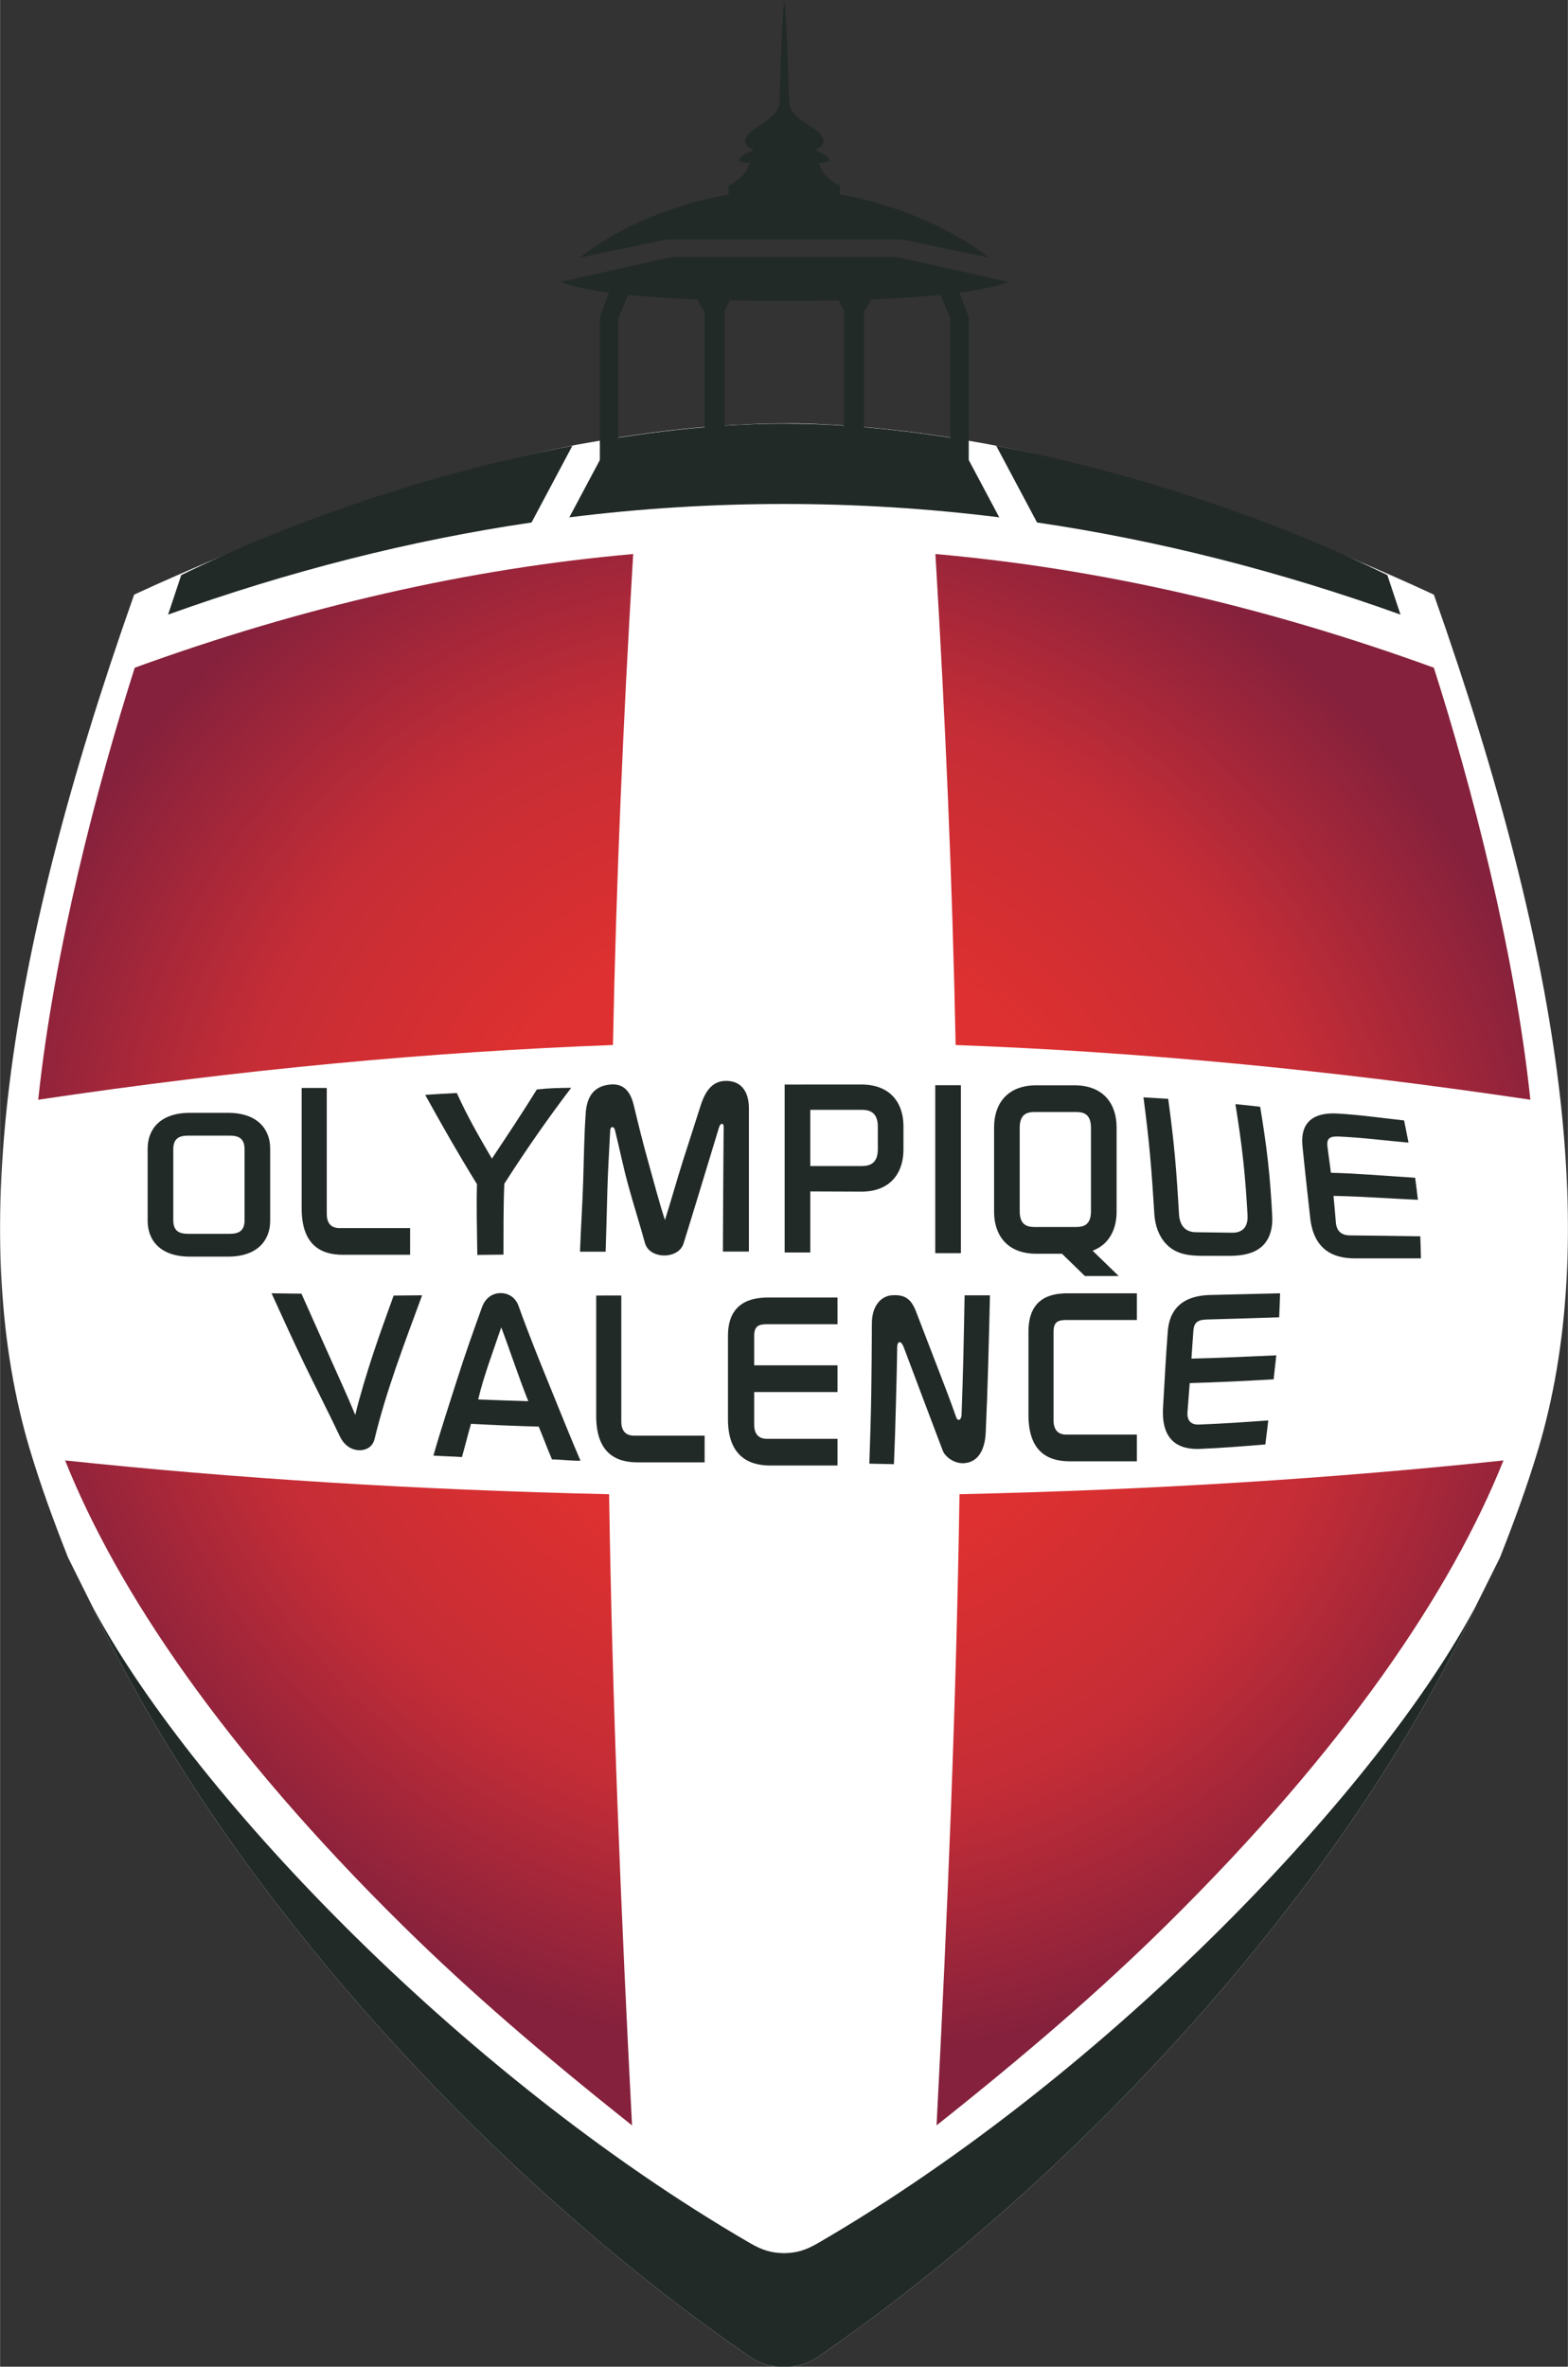 <svg height="388.41" viewBox="0 0 463.944 700" width="257.46" xmlns="http://www.w3.org/2000/svg"><rect x="0" y="0" width="463.944" height="700" fill="#333333" stroke="none"/><radialGradient id="a" cx="298.277" cy="438.447" gradientTransform="matrix(-.788 -.774 .737 -.751 210.2 997.603)" gradientUnits="userSpaceOnUse" r="178.763"><stop offset="0" stop-color="#df3030"/><stop offset=".401" stop-color="#de3030"/><stop offset=".696" stop-color="#c52d36"/><stop offset="1" stop-color="#85213c"/></radialGradient><path d="m231.973 125.226c-5.122.011-10.336.233-15.593.54-1.482.074-2.966.154-4.457.253l-3.533.265c-8.421.71-16.961 1.763-25.538 3.111l-12.513 2.185c-.928.183-1.857.386-2.785.576-6.535 1.28-13.023 2.843-19.505 4.413-28.372 7.184-56.452 17.068-82.287 27.868-1.598.717-3.396 1.387-4.953 2.11 1.557-.723 3.356-1.394 4.953-2.11-8.977 3.753-17.765 7.566-26.093 11.436-39.408 111.449-48.934 192.331-30.897 252.732 3.189 10.679 7.112 21.385 11.339 32.073l6.962 13.982c2.671 5.697 5.5 11.368 8.474 17.004 2.975 5.636 6.096 11.238 9.347 16.799 3.251 5.56 6.634 11.078 10.136 16.548 3.501 5.47 7.12 10.892 10.845 16.256 3.725 5.364 7.556 10.672 11.477 15.916 3.921 5.244 7.931 10.424 12.022 15.533 8.181 10.218 16.675 20.149 25.372 29.737 8.697 9.588 17.6 18.831 26.599 27.67 8.999 8.839 18.094 17.274 27.18 25.246 9.086 7.972 18.162 15.48 27.12 22.466 8.958 6.986 17.798 13.45 26.414 19.331 1.334.911 2.827 1.653 4.478 2.149 1.651.496 3.462.746 5.436.673 1.974.073 3.784-.177 5.436-.673 1.651-.496 3.144-1.238 4.478-2.149 8.615-5.881 17.455-12.345 26.414-19.331 8.958-6.986 18.034-14.494 27.12-22.466 9.086-7.972 18.181-16.407 27.18-25.246 8.999-8.839 17.902-18.082 26.599-27.67 8.697-9.588 17.189-19.519 25.369-29.737 4.09-5.109 8.103-10.289 12.024-15.533 3.921-5.244 7.752-10.552 11.477-15.916s7.343-10.786 10.845-16.256c3.501-5.47 6.884-10.988 10.136-16.548 3.251-5.56 6.37-11.163 9.345-16.799 2.975-5.636 5.806-11.307 8.477-17.004l6.948-13.953c4.232-10.698 8.159-21.413 11.351-32.102 18.037-60.401 8.514-141.282-30.894-252.732-7.554-3.51-15.451-6.99-23.546-10.411-27.19-11.488-57.035-21.98-87.083-29.428-5.7-1.351-11.394-2.725-17.132-3.851-1.51-.309-3.015-.594-4.524-.885l-10.898-1.903c-8.577-1.348-17.119-2.401-25.541-3.111l-5.86-.439c-5.957-.344-11.921-.705-17.72-.62z" fill="#fff"/><path d="m27.074 474.661c42.734 91.154 126.062 175.457 194.985 222.505 2.669 1.822 5.966 2.968 9.914 2.822 3.948.146 7.245-1 9.914-2.822 68.923-47.048 152.251-131.351 194.985-222.505-27.936 53.116-107.607 138.124-194.79 188.751-3.488 2.025-6.155 2.941-10.109 3-3.954-.059-6.621-.974-10.109-3-87.182-50.627-166.854-135.635-194.79-188.751z" fill="#222a28" fill-rule="evenodd"/><g fill="#222a28" fill-rule="evenodd" transform="translate(-130.021 -169.748) scale(1.235)"><path d="M183.554 413.967v-15.97l-6.014.007v28.838c0 8.496 4.31 11.117 9.876 11.117h16.105v-6.396h-16.935c-2.053 0-3.031-1.263-3.031-3.386v-13.373zM444.344 419.505c-6.729-.419-13.447-1.02-20.188-1.196-.236-2.03-.597-4.313-.831-6.342-.24-2.079.794-2.418 2.791-2.33 5.598.245 11.051.966 16.632 1.454-.338-1.768-.693-3.543-1.063-5.317-5.379-.578-10.626-1.357-16.029-1.65-2.146-.116-4.384.13-5.996 1.244-1.633 1.129-2.654 3.121-2.319 6.509.285 2.883.593 5.765.906 8.647.313 2.879.635 5.761.953 8.64.407 3.692 1.741 6.112 3.642 7.606 1.886 1.483 4.359 2.047 7.085 2.047h7.899 7.899c-.032-1.761-.082-3.525-.149-5.286-2.82-.042-5.641-.093-8.455-.133-2.82-.04-5.638-.069-8.452-.091-2.045-.016-3.127-1.115-3.31-2.952-.224-2.254-.34-4.251-.585-6.508 6.747.126 13.481.644 20.223.937-.195-1.758-.414-3.518-.653-5.279zM411.066 462.035c-3.39.153-6.781.309-10.171.446-3.387.136-6.775.243-10.16.337.155-2.154.306-4.557.472-6.707.17-2.199 1.317-2.609 3.367-2.663 2.861-.076 5.728-.158 8.59-.247 2.864-.09 5.731-.184 8.595-.274.092-1.914.164-3.829.221-5.75-2.781.068-5.562.135-8.342.203-2.781.067-5.561.136-8.342.202-2.226.053-4.611.441-6.531 1.693-1.928 1.258-3.405 3.396-3.692 6.975-.244 3.037-.433 6.076-.61 9.111-.177 3.034-.336 6.069-.524 9.103-.241 3.893.625 6.433 2.226 7.99 1.587 1.544 3.926 2.102 6.623 1.989 2.603-.109 5.212-.27 7.819-.453 2.615-.184 5.225-.397 7.839-.611.224-1.914.463-3.836.707-5.754-2.778.195-5.556.394-8.325.566-2.772.172-5.544.317-8.313.419-2.01.074-2.873-1.068-2.72-3.019.186-2.386.359-4.52.529-6.914 3.347-.094 6.698-.21 10.047-.367 3.353-.157 6.709-.341 10.062-.525.221-1.914.434-3.832.633-5.75zM305.936 464.429h-19.967v-7.036c0-2.394 1.088-2.811 3.103-2.811h16.864v-6.396h-16.602c-4.432 0-9.65 1.395-9.65 9.214v19.905c0 8.505 4.581 11.117 10.147 11.117h16.105v-6.396h-16.935c-2.053 0-3.031-1.263-3.031-3.386v-7.815h19.967zM254.126 463.672v-15.97l-6.014.007v28.838c0 8.496 4.31 11.117 9.876 11.117h16.105v-6.396h-16.935c-2.053 0-3.031-1.263-3.031-3.386v-13.373zM357.699 456.384c0-2.394 1.088-2.811 3.103-2.811h16.864v-6.396h-16.602c-4.433 0-9.379 1.394-9.379 9.214v19.905c0 8.505 4.31 11.117 9.876 11.117h16.105v-6.396h-16.935c-2.053 0-3.031-1.263-3.031-3.386zM353.58 403.759c-1.621 0-3.99-.015-3.99 3.765v20.016c0 3.779 2.368 3.765 3.99 3.765h7.314 1.78c1.623 0 3.99.015 3.99-3.765v-3.376-16.641c0-3.78-2.369-3.765-3.99-3.765zm11.637 39.286h8.092l-6.249-6.069c4.039-1.519 5.745-5.237 5.745-9.309v-20.269c0-5.319-2.909-10.034-10.131-10.034h-9.094c-7.221 0-10.131 4.715-10.131 10.034v2.961 13.807 3.502c0 5.32 2.91 10.034 10.131 10.034h6.134zM299.406 403.236v13.468h12.198c1.623 0 3.99-.255 3.99-4.035v-5.398c0-3.78-2.381-4.035-3.99-4.035zm-6.136-6.051v40.218h6.141v-14.624l12.194.05c7.21.029 10.131-4.725 10.131-10.034v-5.65c0-5.308-2.91-9.974-10.131-9.971zM385.171 400.606c.623 4.614 1.195 9.208 1.612 13.799.416 4.58.708 9.169.968 13.749.212 3.735 2.481 4.38 4.036 4.397 1.453.016 2.907.038 4.36.057 1.453.019 2.907.039 4.36.061 1.552.023 3.866-.56 3.675-4.166-.235-4.425-.572-8.864-1.052-13.282-.482-4.444-1.145-8.893-1.855-13.354 1.976.194 3.956.41 5.932.638.722 4.405 1.396 8.796 1.877 13.176.48 4.369.802 8.74 1.018 13.108.123 2.493-.424 4.901-1.943 6.625-1.529 1.734-3.978 2.728-7.903 2.792-1.438.023-2.431 0-3.869 0-.898 0-1.796 0-2.694 0-3.413 0-6.703-.274-9.164-3.003-1.667-1.85-2.513-4.363-2.679-7.021-.291-4.652-.597-9.302-1.015-13.951-.419-4.658-.977-9.318-1.59-13.988 1.973.117 3.949.239 5.926.364zM150.769 409.417c-1.621 0-3.99-.013-3.99 3.214v17.09c0 3.227 2.367 3.214 3.99 3.214h9.094c1.623 0 3.99.013 3.99-3.214v-17.09c0-3.228-2.369-3.214-3.99-3.214zm0 28.98c-7.22 0-10.131-4.025-10.131-8.567v-17.306c0-4.542 2.909-8.567 10.131-8.567h9.094c7.221 0 10.131 4.026 10.131 8.567v17.306c0 4.542-2.91 8.567-10.131 8.567zM219.545 421.044c-.153 5.446.012 11.492.079 16.944 2.089-.024 4.178-.044 6.266-.069.035-5.633-.043-11.358.209-16.98 4.981-7.796 10.413-15.613 16.023-22.972-2.745.02-5.36.068-8.231.393-3.386 5.474-7.003 10.907-10.769 16.568-3.353-5.721-5.912-10.217-8.408-15.712-2.992.152-4.589.223-7.577.44 4.035 7.292 7.894 14.078 12.409 21.388zM245.629 403.638c-.41 5.601-.459 11.201-.637 16.789-.178 5.591-.565 11.197-.764 16.789 2.051 0 4.098-.004 6.148-.008.162-4.894.285-9.793.414-14.687.13-4.894.436-9.478.678-14.375.05-1.002.894-1.042 1.137-.059 1.092 4.413 1.947 8.683 3.157 13.12 1.217 4.465 2.796 9.418 4.027 13.915 1.088 3.975 8.05 3.984 9.255.123 1.421-4.551 2.964-9.588 4.345-14.14 1.381-4.551 2.766-9.095 4.146-13.637.378-1.243 1.121-1.046 1.113-.208-.045 4.987-.079 9.983-.102 14.966-.022 4.982-.045 9.974-.073 14.953 2.075.004 4.15.004 6.23.009 0-5.723 0-11.451 0-17.174 0-5.723 0-11.45 0-17.178 0-3.122-1.205-6.349-5.146-6.523-3.247-.143-5.129 1.912-6.404 5.863-1.442 4.463-2.88 8.937-4.305 13.417-1.421 4.47-2.835 9.572-4.26 14.039-1.486-4.518-2.658-9.172-3.931-13.668-1.264-4.463-2.491-9.386-3.545-13.835-1.086-4.586-3.607-5.184-5.828-4.928-3.457.399-5.255 2.475-5.657 6.438zM170.322 447.173c2.57 5.593 4.946 10.893 7.674 16.546 2.745 5.689 5.944 11.903 8.681 17.691.965 2.041 2.559 3.187 4.379 3.332 1.82.144 3.481-.726 3.945-2.646 2.833-11.724 7.247-23.142 11.4-34.44-2.494.02-4.325.036-6.818.06-1.726 4.811-3.371 9.261-4.94 14.031-1.548 4.708-3.132 9.889-4.265 14.561-2.004-4.886-4.36-9.905-6.49-14.722-2.125-4.804-4.292-9.563-6.402-14.319zM209.108 486.048c1.661-5.87 3.838-12.411 5.709-18.322 1.889-5.968 3.763-11.185 5.933-17.22.77-2.143 2.429-3.357 4.403-3.373 1.97-.016 3.628 1.039 4.37 3.116 2.192 6.135 4.782 12.571 7.281 18.698 2.504 6.139 4.929 12.246 7.542 18.328-2.43.038-4.388-.286-6.826-.315-1.131-2.616-2.079-5.233-3.178-7.854-2.576-.075-5.465-.161-8.037-.275-2.572-.114-5.625-.25-8.194-.391-.785 2.716-1.401 5.263-2.163 7.958-2.438-.171-4.406-.188-6.84-.35zm22.735-13.033c-2.288-5.691-4.175-11.569-6.485-17.685-1.789 5.348-4.207 11.643-5.524 17.273 1.868.079 4.217.154 6.081.225 1.868.07 4.055.133 5.927.187zM314.165 454.442c-.026 5.592-.055 11.181-.147 16.769-.093 5.588-.26 11.177-.46 16.765 1.961.049 3.928.09 5.895.123.194-4.766.363-9.533.474-14.296.111-4.762.252-8.978.307-13.744.016-1.373.887-1.794 1.592.095 3.163 8.469 6.147 16.282 9.339 24.739.52 1.377 2.722 3.177 5.2 2.964 3.502-.301 4.907-3.543 5.082-7.361.25-5.469.443-10.944.599-16.413.156-5.47.283-10.94.416-16.418-2.028 0-4.052 0-6.074 0-.095 4.885-.184 9.771-.298 14.647-.114 4.881-.266 9.211-.437 14.088-.034.968-.862 1.675-1.305.407-1.496-4.277-3.031-8.198-4.669-12.451l-4.959-12.877c-1.265-3.285-3.006-4.035-5.872-3.814-1.955.151-4.677 1.905-4.683 6.778zM329.356 397.348h6.14v40.218h-6.14z"/></g><g transform="translate(-136.204 -169.748) scale(1.235)"><g fill="url(#a)"><path d="M261.706 646.452c-21.233-16.854-38.794-31.936-55.032-47.942-42.769-42.158-68.281-79.999-80.807-111.307 40.545 4.292 83.843 7.051 130.341 8.091.772 50.098 2.849 100.075 5.498 151.158zM142.553 297.355c40.592-14.732 80.193-23.758 119.43-27.225-2.362 39.255-4.047 77.657-4.852 117.587-43.499 1.617-88.952 5.837-137.705 13.101 3.746-35.746 14.248-75.672 23.127-103.464zM334.672 646.452c21.233-16.854 38.794-31.936 55.032-47.942 42.769-42.158 68.281-79.999 80.807-111.307-40.545 4.292-83.843 7.051-130.341 8.091-.772 50.098-2.849 100.075-5.498 151.158zM453.825 297.355c-40.592-14.732-80.193-23.758-119.43-27.225 2.362 39.255 4.047 77.657 4.852 117.587 43.499 1.617 88.952 5.837 137.705 13.101-3.746-35.746-14.248-75.672-23.127-103.464z"/></g><g fill="#222a28" fill-rule="evenodd"><path d="m348.965 244.199 9.785 18.379c29.173 4.297 58.201 11.692 87.088 22.061l-3.154-9.467c-25.71-12.639-59.63-24.44-93.719-30.973zM247.414 244.199c-34.089 6.533-68.008 18.334-93.719 30.973l-3.156 9.467c28.887-10.369 57.915-17.764 87.088-22.061zM298.189 137.48c-.709 5.997-.867 16.564-1.182 24.846-.806 3.678-5.356 5.012-7.346 7.119-.815.864-1.268 1.876-.4 2.861.369.419.919.817 1.574 1.111-4.248 1.682-4.438 3.021-.939 3.074-.542 2.223-2.406 4.026-5.049 5.408l-.012 2.131c-13.2 2.259-26.668 8.022-35.727 15.131l20.799-4.344h28.281 28.281l20.797 4.344c-9.058-7.109-22.524-12.872-35.725-15.131l-.014-2.131c-2.643-1.382-4.506-3.185-5.049-5.408 3.499-.053 3.311-1.393-.938-3.074.655-.295 1.205-.692 1.574-1.111.867-.985.413-1.997-.402-2.861-1.989-2.108-6.54-3.442-7.346-7.119-.315-8.281-.471-18.849-1.18-24.846z"/><path d="m271.365 198.955-26.809 5.992c2.661 1.092 6.731 1.939 11.611 2.59l-2.174 5.943v34.135l-7.311 13.73c17.018-2.13 34.387-3.205 51.506-3.199 17.118-.006 34.485 1.069 51.504 3.199l-7.309-13.73v-34.135l-2.174-5.943c4.88-.651 8.948-1.497 11.609-2.59l-26.807-5.992h-26.824zm-10.635 9.113c5.098.517 10.782.867 16.527 1.094l1.832 2.9v27.697c-6.821.575-13.737 1.428-20.684 2.52v-28.529zm74.916 0 2.326 5.682v28.529c-6.947-1.092-13.865-1.944-20.686-2.52v-27.697l1.832-2.9c5.745-.227 11.429-.577 16.527-1.094zm-50.457 1.332c4.503.097 8.983.129 13 .119 4.017.01 8.495-.022 12.998-.119l1.26 2.436v27.561c-4.824-.315-9.574-.484-14.258-.494-4.684.01-9.436.179-14.26.494v-27.561z"/></g></g></svg>